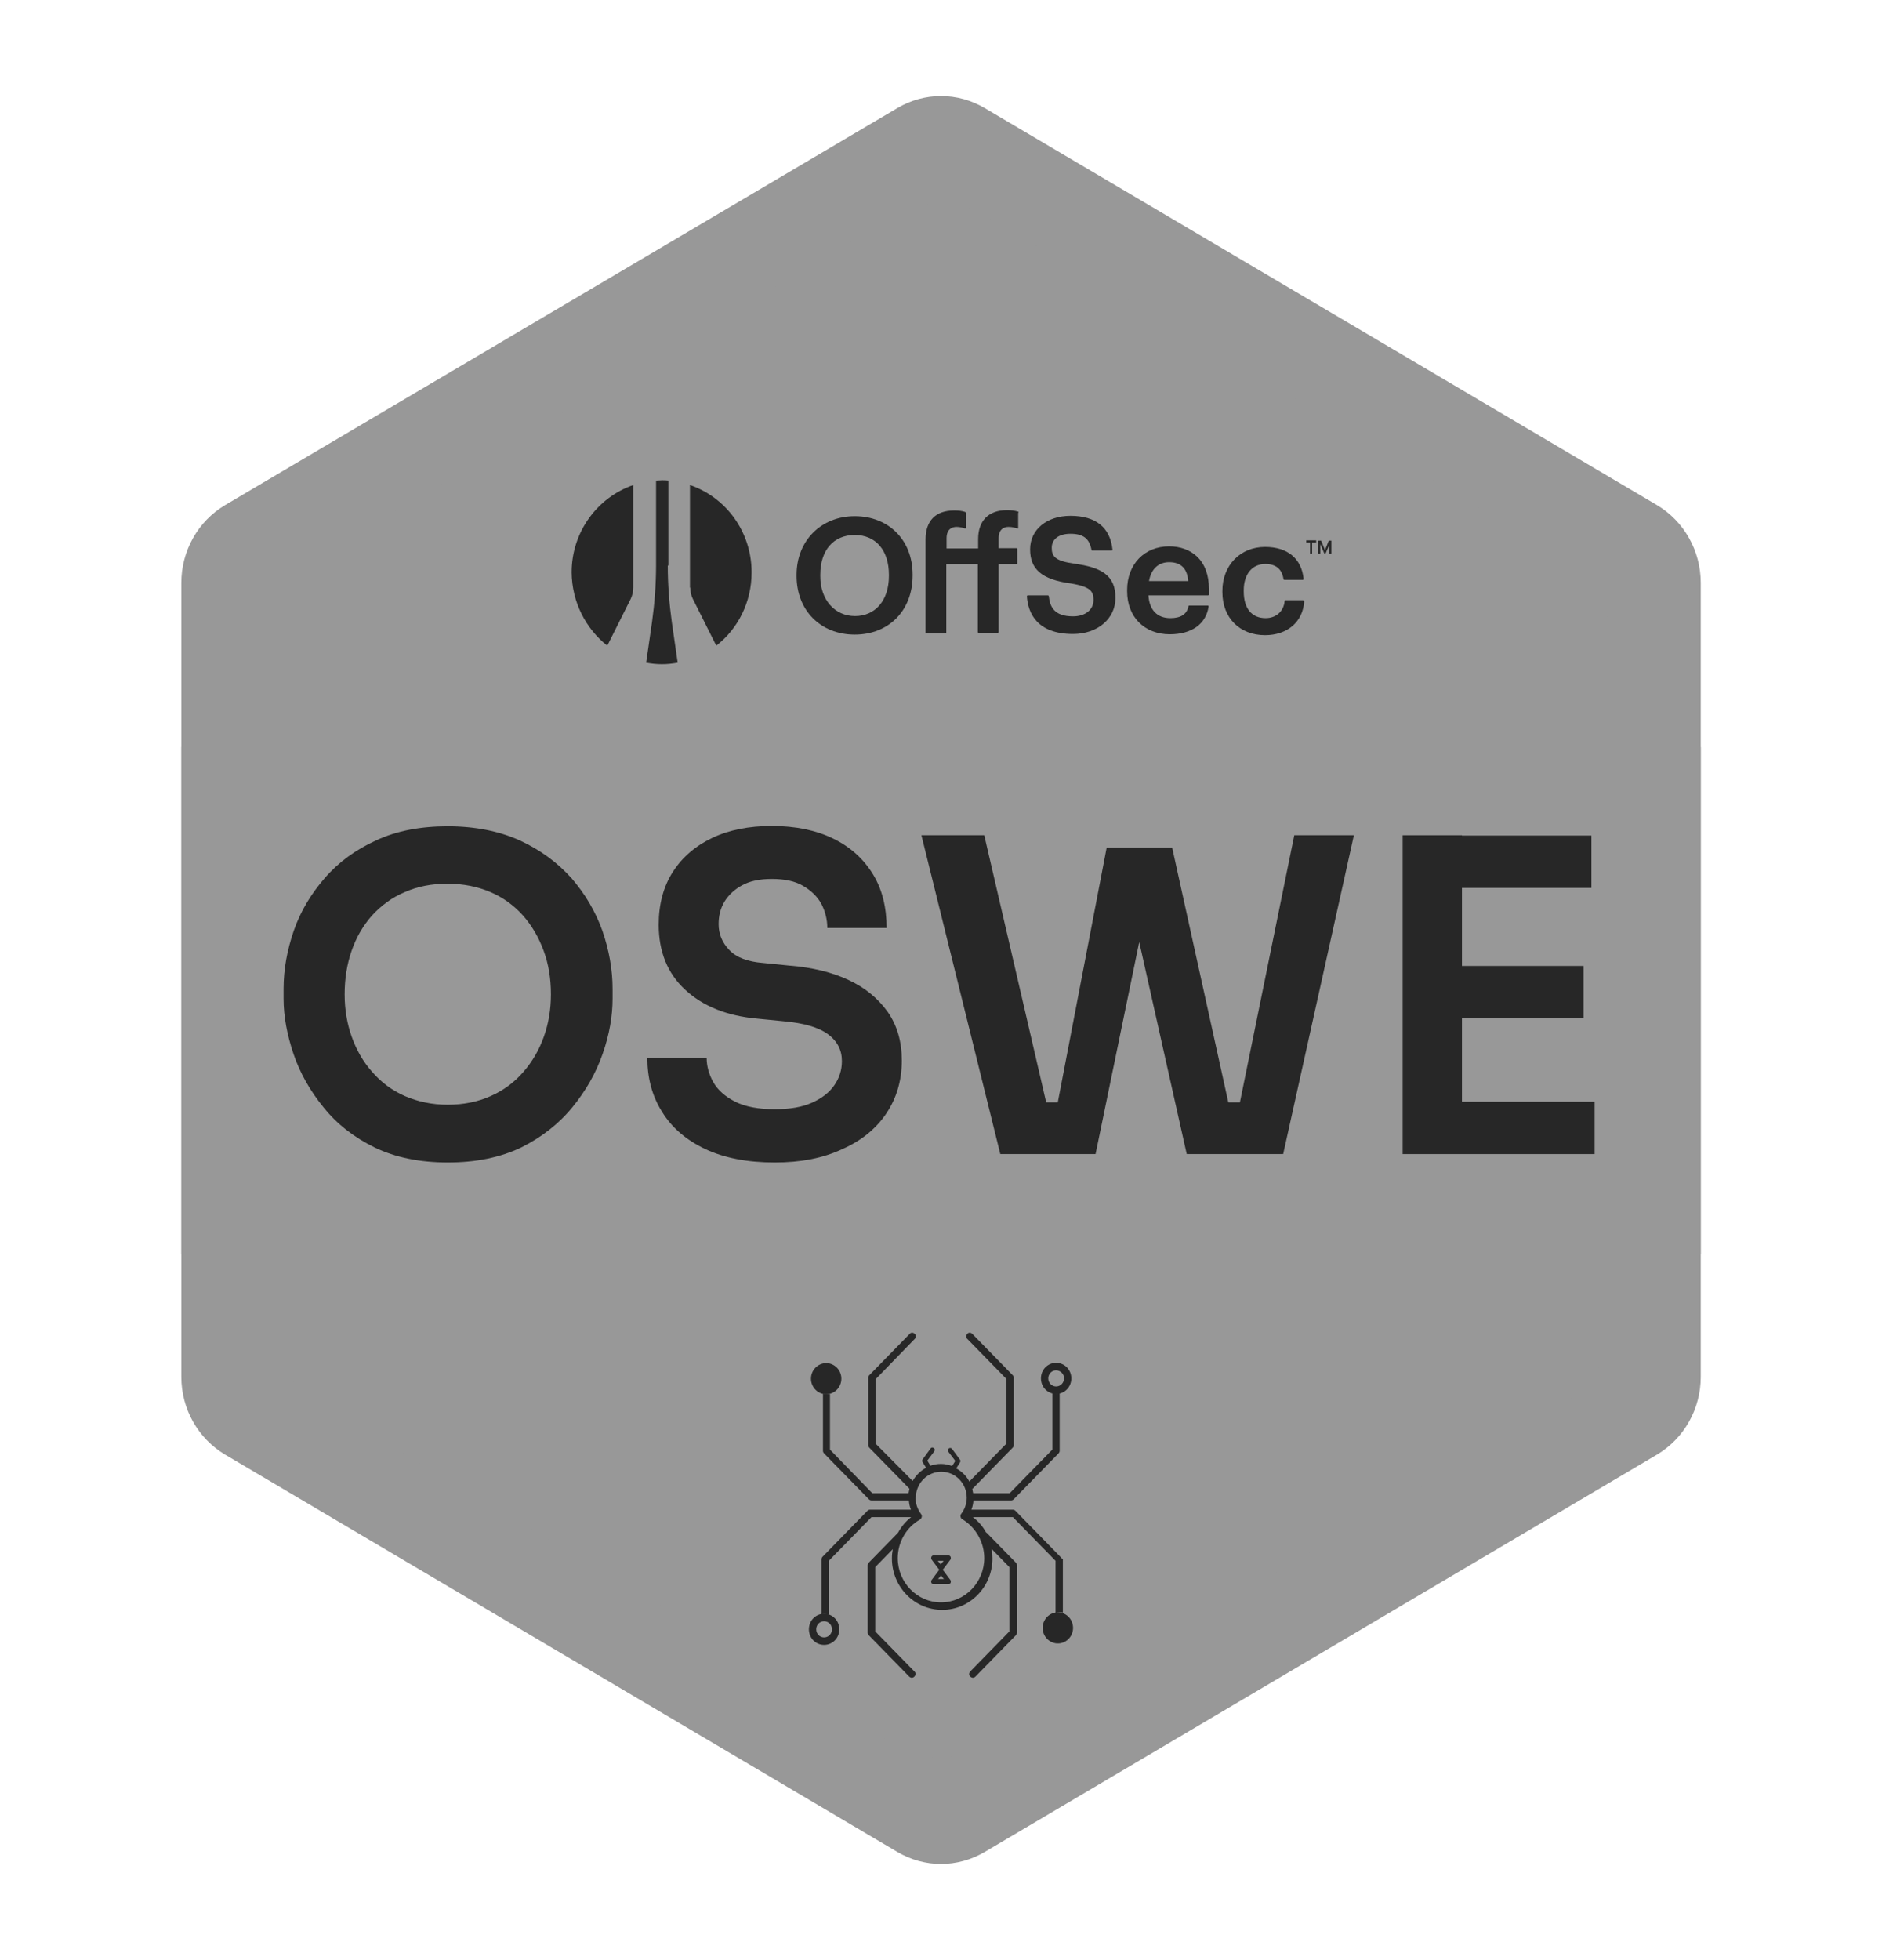 <svg width="49" height="51" viewBox="0 0 49 51" fill="none" xmlns="http://www.w3.org/2000/svg">
<g clip-path="url(#clip0_6668_3883)">
<path d="M4.721 15.165V35.827C4.721 36.66 5.154 37.43 5.862 37.85L23.36 48.185C24.067 48.605 24.934 48.605 25.642 48.185L43.14 37.85C43.847 37.43 44.281 36.66 44.281 35.827V15.165C44.281 14.333 43.847 13.562 43.14 13.142L25.642 2.815C24.934 2.395 24.067 2.395 23.36 2.815L5.862 13.142C5.154 13.562 4.721 14.333 4.721 15.165Z" fill="#989898"/>
<path d="M7.078 16.558V34.442C7.078 35.275 7.512 36.045 8.219 36.465L23.359 45.407C24.066 45.827 24.933 45.827 25.641 45.407L40.78 36.465C41.488 36.045 41.921 35.275 41.921 34.442V16.558C41.921 15.726 41.488 14.955 40.78 14.535L25.641 5.601C24.933 5.181 24.066 5.181 23.359 5.601L8.219 14.535C7.512 14.955 7.078 15.726 7.078 16.558Z" fill="#989898"/>
<path d="M44.281 19.438H4.721V32.636H44.281V19.438Z" fill="#989898"/>
<path d="M11.658 30.247C10.928 30.247 10.289 30.115 9.756 29.858C9.216 29.593 8.775 29.251 8.425 28.815C8.075 28.387 7.809 27.92 7.641 27.422C7.474 26.924 7.383 26.449 7.383 25.983V25.733C7.383 25.228 7.474 24.722 7.649 24.216C7.824 23.71 8.098 23.259 8.456 22.846C8.813 22.434 9.262 22.107 9.794 21.866C10.327 21.617 10.951 21.5 11.658 21.5C12.366 21.5 12.99 21.625 13.53 21.866C14.07 22.115 14.511 22.442 14.876 22.846C15.234 23.259 15.5 23.71 15.683 24.216C15.858 24.722 15.949 25.228 15.949 25.733V25.983C15.949 26.442 15.865 26.924 15.69 27.422C15.515 27.92 15.257 28.379 14.899 28.815C14.549 29.243 14.1 29.593 13.568 29.858C13.028 30.115 12.396 30.247 11.658 30.247ZM11.658 28.745C12.069 28.745 12.45 28.667 12.777 28.519C13.111 28.372 13.393 28.162 13.629 27.889C13.865 27.617 14.04 27.313 14.161 26.971C14.283 26.628 14.344 26.263 14.344 25.873C14.344 25.461 14.283 25.087 14.154 24.737C14.024 24.387 13.849 24.084 13.614 23.819C13.378 23.555 13.096 23.352 12.769 23.212C12.442 23.072 12.069 22.994 11.651 22.994C11.24 22.994 10.875 23.064 10.54 23.212C10.205 23.352 9.924 23.562 9.688 23.819C9.452 24.084 9.277 24.387 9.155 24.737C9.034 25.087 8.973 25.461 8.973 25.873C8.973 26.263 9.034 26.628 9.155 26.971C9.277 27.313 9.452 27.625 9.688 27.889C9.924 28.162 10.205 28.372 10.54 28.519C10.882 28.667 11.255 28.745 11.658 28.745Z" fill="#272727"/>
<path d="M20.171 30.247C19.463 30.247 18.854 30.13 18.36 29.897C17.865 29.663 17.485 29.337 17.234 28.924C16.975 28.512 16.854 28.045 16.854 27.523H18.398C18.398 27.741 18.459 27.959 18.573 28.161C18.695 28.372 18.885 28.535 19.143 28.667C19.41 28.799 19.752 28.862 20.171 28.862C20.566 28.862 20.886 28.807 21.144 28.691C21.403 28.574 21.593 28.426 21.722 28.239C21.852 28.052 21.92 27.842 21.92 27.609C21.92 27.321 21.799 27.087 21.555 26.909C21.312 26.73 20.931 26.621 20.414 26.574L19.706 26.504C18.93 26.434 18.307 26.185 17.843 25.757C17.378 25.329 17.15 24.761 17.15 24.06C17.15 23.531 17.272 23.072 17.515 22.691C17.759 22.309 18.101 22.014 18.542 21.803C18.984 21.593 19.501 21.492 20.094 21.492C20.711 21.492 21.243 21.601 21.692 21.819C22.141 22.037 22.483 22.348 22.727 22.745C22.97 23.142 23.084 23.609 23.084 24.146H21.54C21.54 23.928 21.487 23.718 21.388 23.523C21.281 23.329 21.121 23.173 20.908 23.049C20.695 22.924 20.422 22.87 20.094 22.87C19.782 22.87 19.524 22.924 19.326 23.033C19.121 23.142 18.968 23.29 18.862 23.461C18.755 23.64 18.71 23.835 18.71 24.045C18.71 24.302 18.801 24.527 18.991 24.722C19.174 24.916 19.471 25.025 19.866 25.056L20.566 25.126C21.152 25.173 21.662 25.298 22.095 25.5C22.529 25.702 22.864 25.982 23.115 26.333C23.358 26.683 23.48 27.103 23.48 27.593C23.48 28.115 23.343 28.574 23.077 28.971C22.81 29.368 22.43 29.679 21.936 29.897C21.426 30.138 20.84 30.247 20.171 30.247Z" fill="#272727"/>
<path d="M26.044 30.029L23.99 21.733H25.626L27.3 28.947L26.866 28.683H27.977L27.49 28.947L28.814 22.052H30.168L28.524 30.029H26.044ZM30.898 30.029L29.11 22.052H30.518L32.039 28.947L31.56 28.683H32.648L32.229 28.947L33.698 21.733H35.25L33.409 30.029H30.898Z" fill="#272727"/>
<path d="M36.52 30.029V21.733H38.064V30.029H36.52ZM37.843 23.103V21.741H41.434V23.103H37.843ZM37.843 26.496V25.134H41.229V26.496H37.843ZM37.843 30.029V28.667H41.518V30.029H37.843Z" fill="#272727"/>
<path d="M24.546 40.846L24.744 40.582C24.759 40.566 24.759 40.535 24.751 40.512C24.744 40.488 24.721 40.473 24.698 40.473H24.302C24.28 40.473 24.257 40.488 24.249 40.512C24.241 40.535 24.241 40.558 24.257 40.582L24.454 40.846L24.257 41.111C24.241 41.126 24.241 41.157 24.249 41.181C24.257 41.204 24.28 41.22 24.302 41.22H24.698C24.721 41.22 24.744 41.204 24.751 41.181C24.759 41.157 24.759 41.134 24.744 41.111L24.546 40.846ZM24.569 40.613L24.493 40.706L24.416 40.613H24.569ZM24.424 41.087L24.5 40.994L24.576 41.087H24.424Z" fill="#272727"/>
<path d="M27.641 42.75C27.853 42.694 27.98 42.473 27.925 42.257C27.871 42.04 27.655 41.91 27.443 41.966C27.232 42.022 27.105 42.243 27.159 42.459C27.214 42.675 27.43 42.806 27.641 42.75Z" fill="#272727"/>
<path d="M27.604 40.504L26.44 39.313C26.425 39.297 26.402 39.282 26.372 39.282H25.291C25.322 39.204 25.337 39.126 25.345 39.041H26.326C26.349 39.041 26.372 39.033 26.395 39.009L27.558 37.819C27.574 37.803 27.589 37.78 27.589 37.749V36.27C27.589 36.262 27.589 36.262 27.589 36.255C27.558 36.262 27.528 36.262 27.498 36.262C27.467 36.262 27.429 36.255 27.399 36.247C27.399 36.255 27.399 36.255 27.399 36.262V37.718L26.288 38.854H25.337C25.329 38.815 25.322 38.776 25.314 38.745L26.364 37.671C26.379 37.655 26.395 37.632 26.395 37.601V35.85C26.395 35.827 26.387 35.803 26.364 35.78L25.314 34.706C25.276 34.667 25.215 34.667 25.185 34.706C25.147 34.745 25.147 34.807 25.185 34.838L26.204 35.881V37.562L25.238 38.55C25.162 38.403 25.04 38.286 24.896 38.208L24.995 38.052C25.01 38.029 25.01 37.998 24.995 37.982L24.789 37.702C24.767 37.671 24.728 37.671 24.706 37.687C24.675 37.71 24.675 37.749 24.69 37.772L24.873 38.013L24.789 38.146C24.698 38.114 24.607 38.091 24.5 38.091C24.401 38.091 24.31 38.107 24.226 38.138L24.143 38.006L24.325 37.764C24.348 37.733 24.34 37.694 24.31 37.679C24.28 37.655 24.242 37.663 24.226 37.694L24.021 37.974C24.006 37.998 24.006 38.021 24.021 38.044L24.112 38.192C23.968 38.27 23.846 38.387 23.762 38.535L22.796 37.562V35.889L23.816 34.838C23.854 34.799 23.854 34.737 23.816 34.706C23.777 34.667 23.717 34.667 23.686 34.706L22.636 35.78C22.621 35.795 22.606 35.819 22.606 35.85V37.601C22.606 37.624 22.613 37.648 22.636 37.671L23.679 38.737C23.671 38.776 23.663 38.815 23.656 38.854H22.712L21.609 37.718V36.278V36.27C21.579 36.278 21.548 36.278 21.518 36.278C21.488 36.278 21.457 36.27 21.427 36.262V36.27V37.749C21.427 37.772 21.434 37.795 21.457 37.819L22.621 39.009C22.636 39.025 22.659 39.041 22.69 39.041H23.663C23.671 39.126 23.686 39.204 23.717 39.282H22.651C22.629 39.282 22.606 39.29 22.583 39.313L21.419 40.504C21.404 40.519 21.389 40.542 21.389 40.574V42.006C21.412 41.998 21.442 41.998 21.472 41.998C21.51 41.998 21.548 42.006 21.579 42.013V40.612L22.69 39.476H23.724C23.58 39.585 23.466 39.725 23.382 39.881C23.382 39.881 23.374 39.881 23.374 39.889L22.621 40.659C22.606 40.675 22.591 40.698 22.591 40.729V42.48C22.591 42.504 22.598 42.527 22.621 42.55L23.671 43.624C23.686 43.64 23.717 43.655 23.739 43.655C23.762 43.655 23.785 43.648 23.808 43.624C23.846 43.585 23.846 43.523 23.808 43.492L22.788 42.449V40.776L23.245 40.309C23.23 40.387 23.222 40.465 23.222 40.55C23.222 41.29 23.808 41.889 24.531 41.889C25.253 41.889 25.839 41.29 25.839 40.55C25.839 40.465 25.832 40.379 25.816 40.301L26.28 40.776V42.449L25.261 43.492C25.223 43.531 25.223 43.593 25.261 43.624C25.276 43.64 25.307 43.655 25.329 43.655C25.352 43.655 25.375 43.648 25.398 43.624L26.448 42.55C26.463 42.535 26.478 42.511 26.478 42.48V40.729C26.478 40.706 26.471 40.683 26.448 40.659L25.695 39.889C25.687 39.881 25.679 39.881 25.672 39.873C25.588 39.718 25.474 39.585 25.329 39.476H26.372L27.482 40.612V41.967C27.513 41.959 27.551 41.951 27.581 41.951C27.612 41.951 27.642 41.951 27.673 41.959V40.566C27.627 40.542 27.619 40.519 27.604 40.504ZM25.626 40.542C25.626 41.173 25.124 41.694 24.5 41.694C23.884 41.694 23.374 41.181 23.374 40.542C23.374 40.13 23.595 39.741 23.953 39.539C23.975 39.523 23.991 39.5 23.998 39.476C24.006 39.445 23.998 39.422 23.983 39.398C23.892 39.274 23.838 39.134 23.838 38.978C23.838 38.971 23.846 38.963 23.846 38.947C23.846 38.939 23.846 38.932 23.846 38.924C23.869 38.574 24.158 38.294 24.508 38.294C24.873 38.294 25.17 38.597 25.17 38.971C25.17 39.126 25.116 39.274 25.025 39.391C25.01 39.414 25.002 39.438 25.01 39.469C25.017 39.5 25.033 39.523 25.056 39.531C25.405 39.741 25.626 40.13 25.626 40.542Z" fill="#272727"/>
<path d="M27.497 36.27C27.276 36.27 27.102 36.091 27.102 35.866C27.102 35.64 27.276 35.461 27.497 35.461C27.718 35.461 27.893 35.64 27.893 35.866C27.893 36.091 27.718 36.27 27.497 36.27ZM27.497 35.656C27.383 35.656 27.292 35.749 27.292 35.866C27.292 35.982 27.383 36.076 27.497 36.076C27.611 36.076 27.703 35.982 27.703 35.866C27.71 35.757 27.611 35.656 27.497 35.656Z" fill="#272727"/>
<path d="M21.511 36.278C21.729 36.278 21.906 36.097 21.906 35.873C21.906 35.65 21.729 35.469 21.511 35.469C21.292 35.469 21.115 35.65 21.115 35.873C21.115 36.097 21.292 36.278 21.511 36.278Z" fill="#272727"/>
<path d="M21.456 42.8C21.235 42.8 21.061 42.621 21.061 42.395C21.061 42.169 21.235 41.99 21.456 41.99C21.677 41.99 21.852 42.169 21.852 42.395C21.852 42.621 21.677 42.8 21.456 42.8ZM21.456 42.185C21.342 42.185 21.251 42.278 21.251 42.395C21.251 42.512 21.342 42.605 21.456 42.605C21.57 42.605 21.662 42.512 21.662 42.395C21.662 42.278 21.57 42.185 21.456 42.185Z" fill="#272727"/>
<path fill-rule="evenodd" clip-rule="evenodd" d="M17.386 14.714C17.386 15.212 17.424 15.702 17.492 16.193L17.644 17.243C17.508 17.267 17.378 17.282 17.234 17.282C17.089 17.282 16.96 17.267 16.823 17.243L16.975 16.193C17.043 15.702 17.081 15.212 17.081 14.714V12.504C17.135 12.504 17.188 12.496 17.241 12.496C17.294 12.496 17.348 12.496 17.401 12.504V14.714H17.386ZM15.811 16.8L16.42 15.586C16.465 15.492 16.488 15.391 16.488 15.29V12.621C15.56 12.94 14.883 13.835 14.883 14.893C14.89 15.671 15.256 16.364 15.811 16.8ZM17.971 15.29C17.971 15.391 17.994 15.492 18.04 15.586L18.649 16.8C19.212 16.364 19.569 15.671 19.569 14.893C19.569 13.835 18.9 12.94 17.964 12.621V15.29H17.971Z" fill="#272727"/>
<path d="M34.01 14.115V14.06H34.268V14.115H34.01ZM34.109 14.403V14.1H34.162V14.403H34.109ZM34.322 14.403V14.068H34.375V14.403H34.322ZM34.481 14.403L34.337 14.068H34.398L34.497 14.317L34.596 14.068H34.656L34.512 14.403H34.481ZM34.611 14.403V14.068H34.664V14.403H34.611Z" fill="#272727"/>
<path d="M22.254 13.431C21.379 13.431 20.74 14.069 20.74 14.956V14.987C20.74 15.882 21.364 16.512 22.254 16.512C23.144 16.512 23.761 15.882 23.761 14.979V14.948C23.761 14.053 23.137 13.431 22.254 13.431ZM21.357 14.956C21.357 14.318 21.699 13.921 22.254 13.921C22.809 13.921 23.144 14.326 23.144 14.956V14.987C23.144 15.617 22.794 16.03 22.262 16.03C21.729 16.03 21.357 15.602 21.357 14.995V14.956Z" fill="#272727"/>
<path d="M26.509 13.313C26.41 13.282 26.334 13.274 26.213 13.274C25.741 13.274 25.467 13.547 25.467 14.029V14.271H24.645V14.006C24.645 13.765 24.79 13.71 24.904 13.71C24.995 13.71 25.071 13.734 25.117 13.749C25.125 13.749 25.132 13.749 25.14 13.749C25.148 13.741 25.148 13.741 25.148 13.734V13.344C25.148 13.337 25.14 13.329 25.132 13.321C25.033 13.29 24.957 13.282 24.843 13.282C24.364 13.282 24.098 13.547 24.098 14.037V16.457C24.098 16.473 24.105 16.481 24.12 16.481H24.615C24.63 16.481 24.638 16.473 24.638 16.457V14.683H25.459V16.442C25.459 16.457 25.467 16.465 25.482 16.465H25.977C25.992 16.465 26 16.457 26 16.442V14.683H26.464C26.479 14.683 26.486 14.675 26.486 14.66V14.286C26.486 14.271 26.479 14.263 26.464 14.263H26V14.006C26 13.765 26.144 13.71 26.258 13.71C26.357 13.71 26.433 13.734 26.479 13.749C26.486 13.749 26.494 13.749 26.502 13.749C26.509 13.749 26.509 13.741 26.509 13.734V13.344C26.524 13.329 26.524 13.321 26.509 13.313Z" fill="#272727"/>
<path d="M27.976 14.667C27.474 14.597 27.383 14.48 27.383 14.255C27.383 14.029 27.566 13.889 27.87 13.889C28.205 13.889 28.364 14.013 28.418 14.309C28.418 14.317 28.425 14.325 28.441 14.325H28.943C28.95 14.325 28.958 14.325 28.958 14.317C28.965 14.309 28.965 14.309 28.965 14.301C28.904 13.725 28.532 13.422 27.87 13.422C27.254 13.422 26.82 13.78 26.82 14.293C26.82 14.807 27.117 15.079 27.878 15.181C28.387 15.266 28.471 15.383 28.471 15.609C28.471 15.866 28.258 16.037 27.938 16.037C27.444 16.037 27.337 15.788 27.307 15.515C27.307 15.508 27.299 15.492 27.284 15.492H26.759C26.752 15.492 26.744 15.492 26.744 15.5C26.744 15.508 26.736 15.508 26.736 15.515C26.767 15.959 27.003 16.496 27.938 16.496C28.577 16.496 29.041 16.099 29.041 15.562C29.049 14.947 28.638 14.76 27.976 14.667Z" fill="#272727"/>
<path d="M31.164 14.48C30.981 14.309 30.73 14.216 30.441 14.216C29.795 14.216 29.346 14.683 29.346 15.352V15.383C29.346 16.052 29.795 16.504 30.456 16.504C31.027 16.504 31.4 16.239 31.468 15.78C31.468 15.772 31.468 15.764 31.461 15.764C31.453 15.757 31.453 15.757 31.445 15.757H30.966C30.959 15.757 30.943 15.764 30.943 15.772C30.905 15.982 30.745 16.084 30.472 16.084C30.129 16.084 29.924 15.873 29.901 15.492H31.453C31.468 15.492 31.476 15.484 31.476 15.469V15.321C31.476 14.963 31.369 14.675 31.164 14.48ZM29.916 15.119C29.97 14.807 30.16 14.628 30.441 14.628C30.745 14.628 30.913 14.792 30.936 15.119H29.916Z" fill="#272727"/>
<path d="M33.941 15.624C33.934 15.617 33.934 15.617 33.926 15.617H33.469C33.454 15.617 33.447 15.624 33.447 15.64C33.424 15.905 33.226 16.084 32.952 16.084C32.587 16.084 32.382 15.827 32.382 15.391V15.36C32.382 14.94 32.602 14.675 32.944 14.675C33.218 14.675 33.378 14.807 33.416 15.064C33.416 15.072 33.424 15.088 33.439 15.088H33.918C33.926 15.088 33.934 15.088 33.934 15.08C33.941 15.072 33.941 15.072 33.941 15.064C33.888 14.535 33.523 14.231 32.937 14.231C32.29 14.231 31.826 14.714 31.826 15.375V15.406C31.826 16.076 32.275 16.527 32.937 16.527C33.515 16.527 33.918 16.185 33.956 15.656C33.949 15.64 33.949 15.632 33.941 15.624Z" fill="#272727"/>
</g>
<defs>
<clipPath id="clip0_6668_3883">
<rect width="39.56" height="46" fill="white" transform="translate(4.721 2.5)"/>
</clipPath>
</defs>
</svg>
